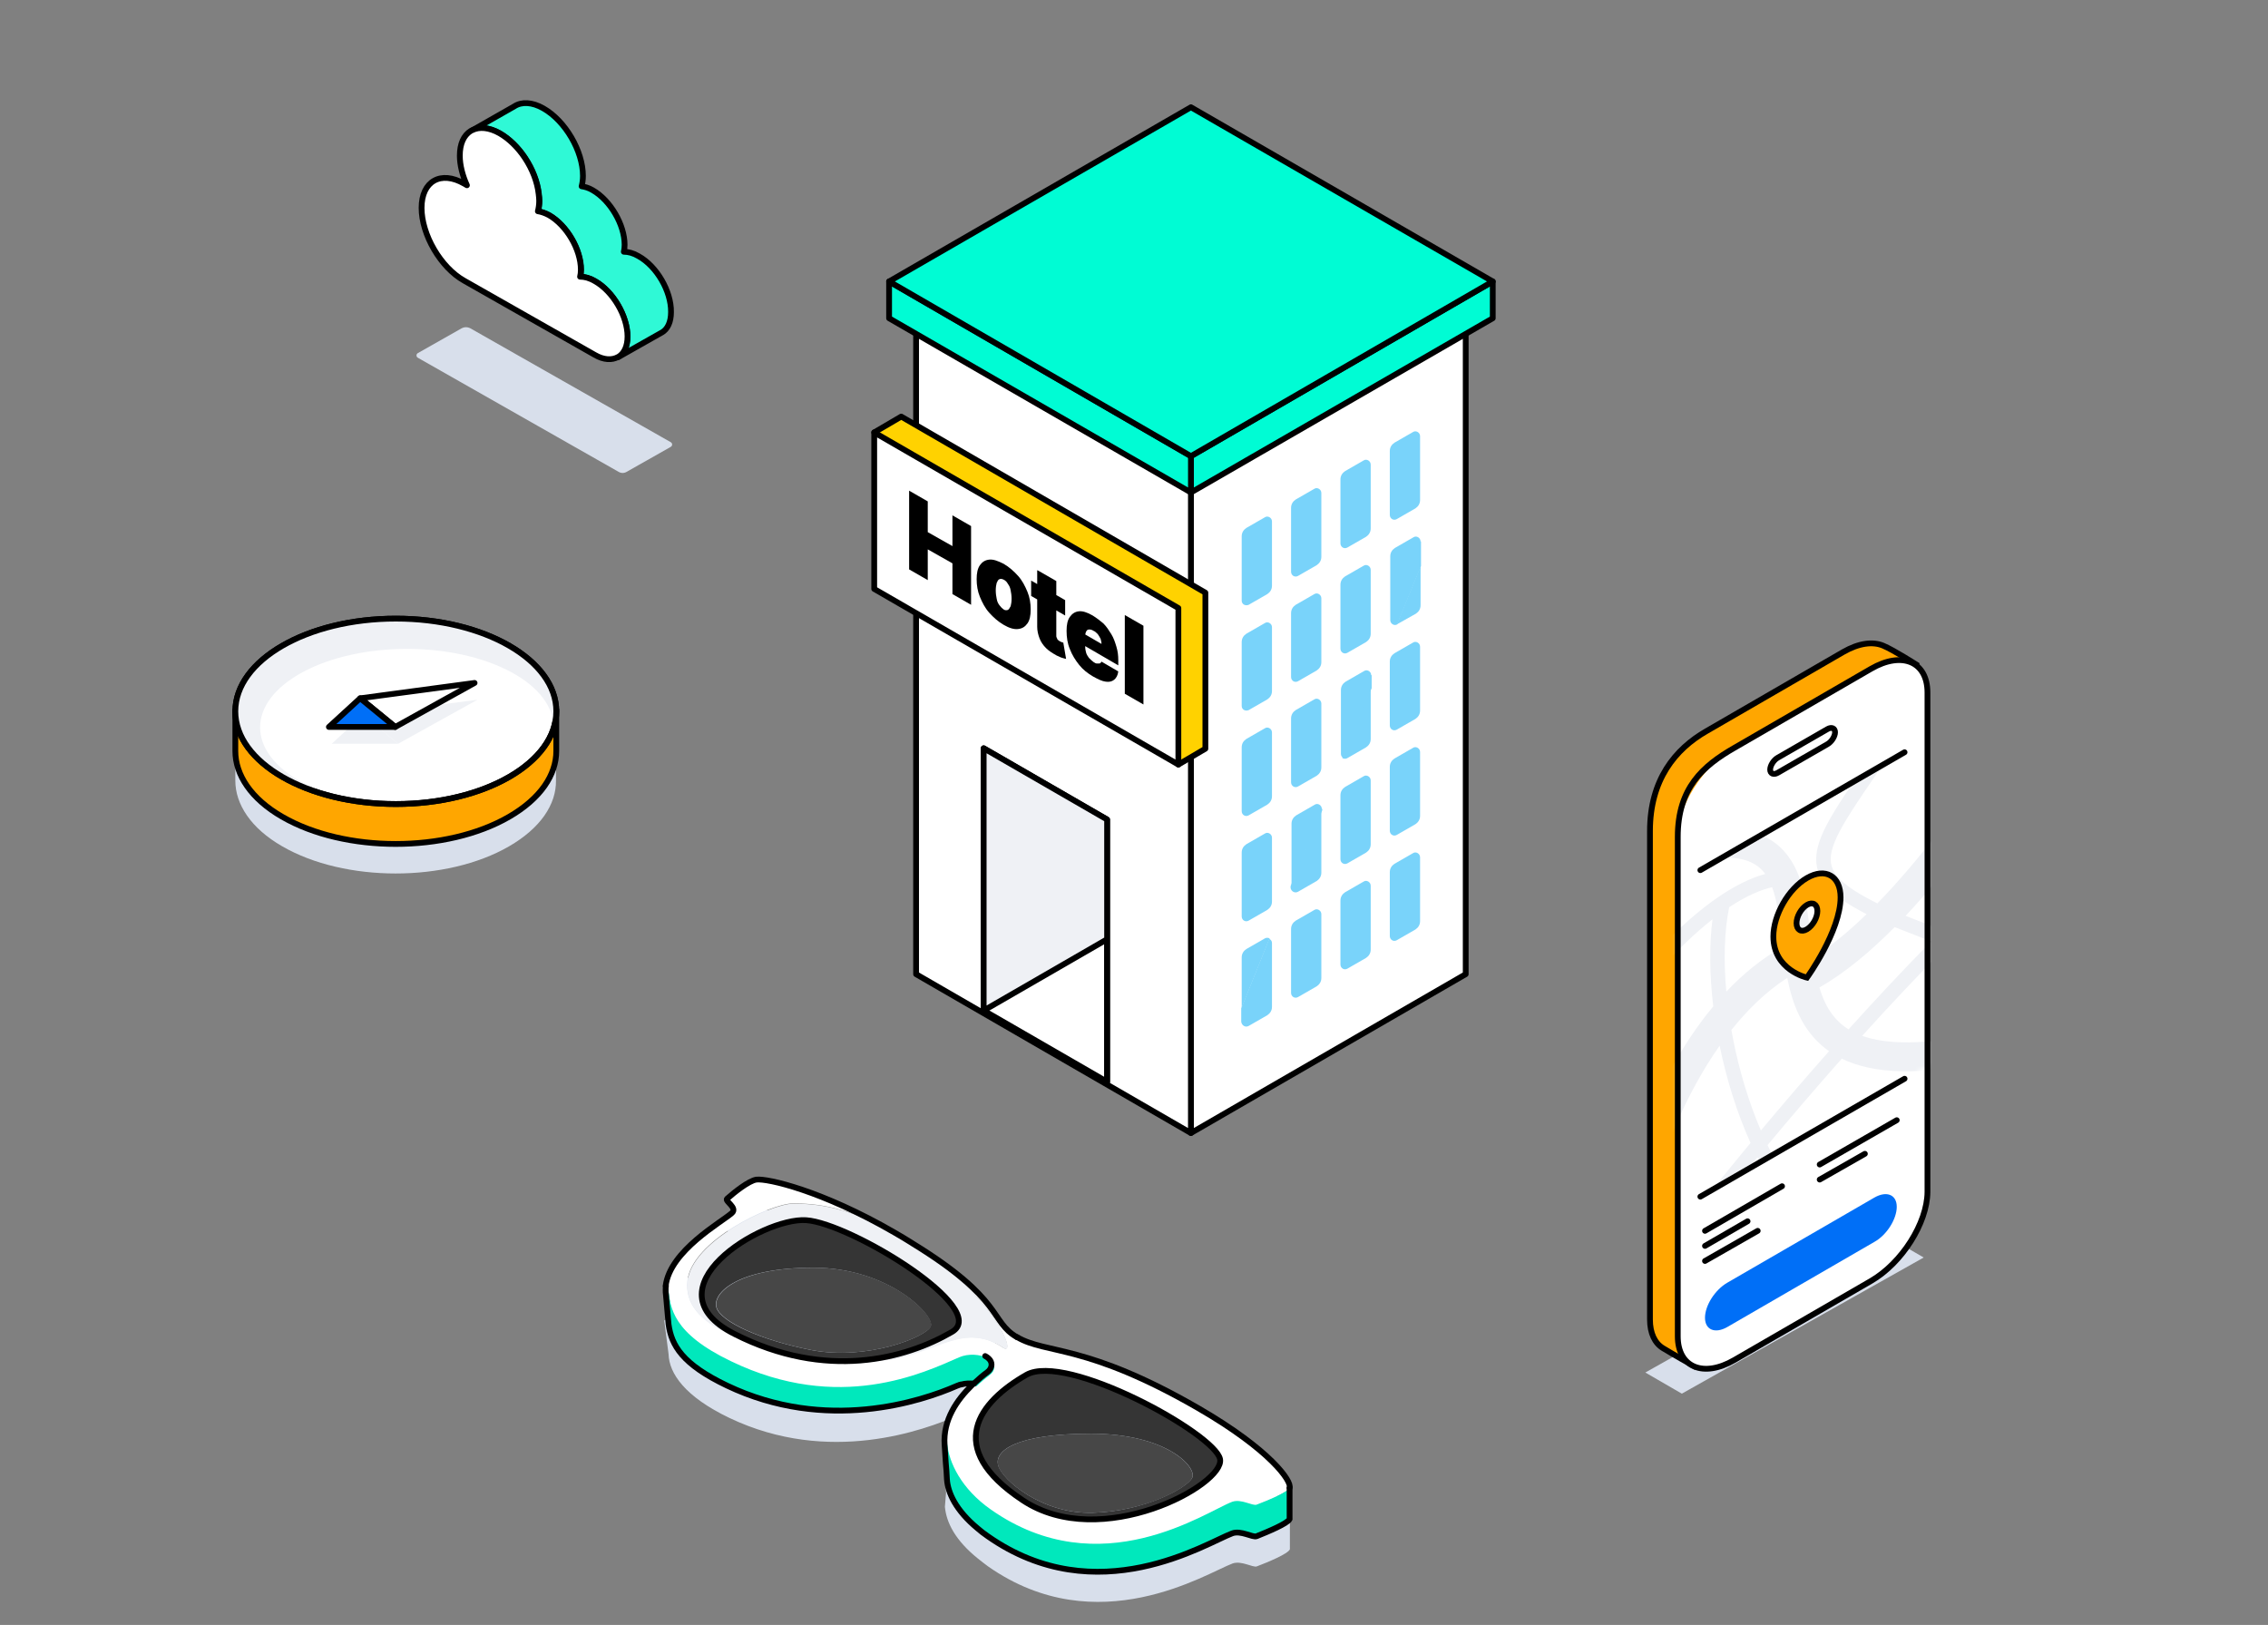 <svg width="550" height="394" viewBox="0 0 550 394" fill="none" xmlns="http://www.w3.org/2000/svg">
<rect x="0" y="0" width="550" height="394" fill="#808080" stroke="none"/>
<path d="M399 332.8L457.655 299.785L466.506 304.913L407.851 337.928L399 332.8Z" fill="#D8DFEB"/>
<path d="M410.592 331.112C410.592 331.112 405.815 328.442 403.286 326.897C401.319 325.703 400.125 323.314 400.125 319.943V201.509C400.125 189.076 406.236 181.63 413.823 177.275L446.979 158.098C450.772 155.92 454.144 155.499 456.673 156.552C459.201 157.606 464.681 161.118 464.681 161.118L410.592 331.112Z" fill="#FFA600" stroke="black" stroke-width="1.4" stroke-miterlimit="10"/>
<path d="M453.721 310.6L420.565 329.777C413.049 334.132 406.867 331.533 406.867 324.017V202.914C406.867 195.398 412.979 185.704 420.565 181.348L453.721 162.172C461.237 157.816 467.419 160.415 467.419 167.932V289.034C467.349 296.551 461.237 306.245 453.721 310.6Z" fill="white"/>
<mask id="mask0_380_3" style="mask-type:luminance" maskUnits="userSpaceOnUse" x="406" y="179" width="62" height="115">
<path d="M467.345 258.397L406.863 293.309V214.143L467.345 179.652V258.397Z" fill="white"/>
</mask>
<g mask="url(#mask0_380_3)">
<path fill-rule="evenodd" clip-rule="evenodd" d="M455.272 219.046C450.996 216.919 448.105 215.081 446.299 213.288C445.155 212.153 444.507 211.092 444.194 210.045C443.881 209.002 443.86 207.84 444.181 206.435C444.846 203.518 446.897 199.869 450.273 194.74C451.581 192.753 453.109 190.514 454.805 188.028L454.805 188.027L454.806 188.026C457.337 184.317 460.242 180.059 463.347 175.276L460.401 173.363C457.268 178.189 454.469 182.289 451.99 185.92L451.989 185.921C450.291 188.409 448.743 190.677 447.339 192.809C444.003 197.876 441.584 202.028 440.757 205.654C440.331 207.519 440.308 209.313 440.829 211.053C441.349 212.788 442.371 214.337 443.824 215.78C445.828 217.77 448.762 219.66 452.654 221.659C448.382 225.802 444.01 229.441 439.71 232.151C439.623 231.541 439.541 230.922 439.462 230.293C439.33 229.244 439.205 228.158 439.079 227.057C438.748 224.165 438.404 221.163 437.877 218.419C437.143 214.591 435.965 210.687 433.574 207.52C428.381 200.643 419.109 199.042 404.059 203.096L405.886 209.879C420.303 205.995 425.528 208.521 427.968 211.753C428.008 211.806 428.048 211.86 428.087 211.915C426.862 212.242 425.421 212.737 423.773 213.477C418.054 216.046 409.854 221.561 399.445 233.283L402.072 235.615C407.055 230.002 411.473 225.9 415.289 222.904C414.481 229.126 414.566 236.408 415.477 244.017C411.383 248.939 408.022 254.184 405.343 259.019C402.285 264.538 400.045 269.651 398.568 273.387C397.828 275.257 397.278 276.788 396.909 277.859C396.725 278.395 396.586 278.817 396.492 279.109C396.445 279.255 396.409 279.369 396.385 279.449L396.356 279.542L396.347 279.569L396.344 279.581C396.343 279.582 396.343 279.583 399.705 280.601C403.066 281.618 403.066 281.619 403.066 281.62L403.07 281.606L403.09 281.542C403.109 281.482 403.138 281.388 403.179 281.263C403.26 281.012 403.384 280.633 403.553 280.143C403.89 279.161 404.404 277.73 405.1 275.97C406.495 272.444 408.61 267.617 411.487 262.424C413.11 259.496 414.953 256.49 417.021 253.554C418.658 261.581 421.166 269.711 424.511 277.13C421.292 281.013 418.482 284.467 416.173 287.337C413.922 290.136 412.147 292.38 410.933 293.925C410.327 294.697 409.861 295.295 409.546 295.7C409.388 295.903 409.269 296.057 409.188 296.161L409.066 296.319C409.066 296.32 409.066 296.32 410.458 297.391C411.85 298.462 411.85 298.462 411.85 298.461L411.851 298.46L411.857 298.453L411.967 298.309C412.046 298.208 412.164 298.055 412.32 297.855C412.631 297.454 413.093 296.861 413.696 296.094C414.901 294.559 416.668 292.326 418.91 289.539C420.958 286.993 423.402 283.986 426.177 280.626C427.601 283.455 429.155 286.153 430.837 288.671L433.758 286.72C431.89 283.923 430.18 280.879 428.634 277.664C431.309 274.451 434.24 270.976 437.377 267.319C440.3 263.913 443.4 260.351 446.64 256.698C454.363 260.467 465.795 260.932 482.652 257.191L481.13 250.334C466.392 253.604 457.307 253.218 451.592 251.166C458.013 244.059 464.87 236.739 471.892 229.657L491.577 237.349L492.856 234.077L474.601 226.944C480.355 221.227 486.196 215.705 491.978 210.622L489.659 207.984C483.45 213.442 477.181 219.395 471.027 225.548L462.111 222.064C467.129 216.743 471.809 211.05 475.898 205.715C481.002 199.055 485.301 192.792 488.324 188.196C489.837 185.896 491.032 184.01 491.851 182.694C492.261 182.037 492.577 181.521 492.792 181.168C492.9 180.992 492.982 180.856 493.038 180.763L493.102 180.656L493.125 180.617C493.126 180.616 493.126 180.616 490.109 178.818C487.092 177.019 487.092 177.02 487.092 177.02L487.076 177.046L487.02 177.139C486.97 177.223 486.894 177.349 486.792 177.516C486.589 177.849 486.286 178.343 485.89 178.979C485.097 180.252 483.932 182.089 482.455 184.336C479.498 188.832 475.298 194.95 470.322 201.443C465.751 207.408 460.619 213.562 455.272 219.046ZM427.021 274.114C429.408 271.259 431.982 268.214 434.712 265.032C437.506 261.776 440.465 258.374 443.554 254.884C443.286 254.696 443.024 254.503 442.767 254.305C437.026 249.884 434.657 243.425 433.414 237.113C428.233 240.453 423.725 244.904 419.873 249.744C420.021 250.588 420.18 251.435 420.348 252.283C421.828 259.728 424.07 267.228 427.021 274.114ZM418.634 240.452C422.59 236.265 427.133 232.474 432.3 229.591C432.219 228.91 432.143 228.24 432.067 227.581C431.748 224.798 431.452 222.21 430.978 219.743C430.644 217.999 430.243 216.462 429.746 215.124C428.588 215.38 427.073 215.846 425.212 216.681C423.531 217.436 421.567 218.494 419.329 219.976C418.171 225.676 417.947 232.781 418.634 240.452ZM468.329 228.264L459.466 224.801C453.634 230.681 447.423 235.918 441.207 239.438C442.357 243.3 444.109 246.472 447.053 248.74C447.435 249.034 447.844 249.318 448.283 249.589C454.609 242.569 461.378 235.316 468.329 228.264Z" fill="#EFF1F5"/>
</g>
<path d="M453.721 310.6L420.565 329.777C413.049 334.132 406.867 331.533 406.867 324.017V202.914C406.867 191.042 412.979 185.704 420.565 181.348L453.721 162.172C461.237 157.816 467.419 160.415 467.419 167.932V289.034C467.349 296.551 461.237 306.245 453.721 310.6Z" stroke="black" stroke-width="1.4" stroke-miterlimit="10" stroke-linecap="round" stroke-linejoin="round"/>
<path d="M443.182 180.433L431.1 187.387C430.116 187.949 429.273 187.598 429.273 186.614C429.273 185.631 430.116 184.296 431.1 183.734L443.182 176.78C444.165 176.218 445.008 176.569 445.008 177.553C445.008 178.536 444.165 179.871 443.182 180.433Z" fill="white" stroke="black" stroke-width="1.4" stroke-miterlimit="10" stroke-linecap="round" stroke-linejoin="round"/>
<path d="M441.285 282.365L459.97 271.617" stroke="black" stroke-width="1.4" stroke-miterlimit="10" stroke-linecap="round" stroke-linejoin="round"/>
<path d="M441.285 286.017L452.243 279.766" stroke="black" stroke-width="1.4" stroke-miterlimit="10" stroke-linecap="round" stroke-linejoin="round"/>
<path d="M413.469 298.447L432.154 287.629" stroke="black" stroke-width="1.4" stroke-miterlimit="10" stroke-linecap="round" stroke-linejoin="round"/>
<path d="M413.469 302.096L423.795 296.125" stroke="black" stroke-width="1.4" stroke-miterlimit="10" stroke-linecap="round" stroke-linejoin="round"/>
<path d="M413.469 305.751L426.253 298.445" stroke="black" stroke-width="1.4" stroke-miterlimit="10" stroke-linecap="round" stroke-linejoin="round"/>
<path d="M412.344 210.992L461.867 182.402" stroke="black" stroke-width="1.4" stroke-miterlimit="10" stroke-linecap="round" stroke-linejoin="round"/>
<path d="M412.344 290.156L461.867 261.566" stroke="black" stroke-width="1.4" stroke-miterlimit="10" stroke-linecap="round" stroke-linejoin="round"/>
<path d="M446.344 217.593C446.344 225.812 438.195 237.051 438.195 237.051C438.195 237.051 430.047 235.225 430.047 227.076C430.047 221.878 433.7 215.486 438.195 212.887C442.691 210.288 446.344 212.395 446.344 217.593ZM438.195 219.419C436.79 220.262 435.667 222.229 435.667 223.845C435.667 225.461 436.79 226.163 438.195 225.32C439.6 224.477 440.724 222.51 440.724 220.895C440.724 219.279 439.6 218.576 438.195 219.419Z" fill="#FFA600" stroke="black" stroke-width="1.4" stroke-miterlimit="10"/>
<path d="M454.562 301.117L418.878 321.769C415.927 323.455 413.469 322.471 413.469 319.521C413.469 316.571 415.857 312.777 418.878 311.021L454.562 290.369C457.513 288.683 459.971 289.667 459.971 292.617C459.971 295.567 457.583 299.431 454.562 301.117Z" fill="#006FF7"/>
<path d="M290.607 348.689C263.352 332.954 253.798 335.623 246.703 331.479C240.03 327.615 243.683 322.487 221.345 308.719C221.275 308.649 221.204 308.649 221.134 308.579C219.799 307.736 218.394 306.893 216.919 306.05C199.428 295.935 186.152 292.914 183.483 293.265C181.586 293.546 178.214 296.286 176.388 297.901C175.756 298.463 178.987 300.079 177.582 301.343C175.053 303.591 162.549 310.475 161.496 319.045C161.425 319.396 161.425 319.677 161.425 320.029L161.074 320.169L162.128 328.318C162.268 333.024 166.062 338.644 176.95 343.842C201.044 355.292 224.014 346.862 232.654 343.069C232.725 343.069 232.795 342.999 232.795 342.999C232.935 342.929 233.006 342.929 233.146 342.929C233.146 342.929 233.146 342.929 233.216 342.929C233.989 342.788 234.902 342.999 235.745 343.21C232.163 346.722 228.721 351.569 229.142 357.68C229.142 357.68 229.283 359.577 229.423 361.965L229.142 365.337C229.493 369.271 231.741 373.556 237.15 377.911C237.923 378.543 238.766 379.175 239.609 379.807C266.161 398.422 292.644 381.423 298.896 379.105C301.073 378.332 303.813 380.159 304.796 379.807C307.536 378.754 312.313 376.787 312.804 375.663V368.006C313.366 366.461 308.098 358.804 290.607 348.689Z" fill="#D8DFEB"/>
<path d="M248.034 363.788C267.071 376.362 297.136 359.925 295.872 353.814C294.677 347.632 258.501 327.823 248.807 333.372C237.568 339.905 228.576 351.004 248.034 363.788ZM162.054 312.509L161.352 312.861C161.352 312.509 161.352 312.228 161.422 311.877C162.475 303.307 174.979 296.423 177.508 294.175C178.913 292.911 175.682 291.295 176.314 290.733C178.14 289.118 181.582 286.378 183.409 286.097C186.078 285.746 199.354 288.766 216.845 298.882C205.466 292.489 197.739 291.787 192.33 291.787C186.921 291.787 167.674 300.849 166.69 310.613C166.128 316.162 169.781 320.166 176.244 323.116C196.334 332.248 205.044 331.195 215.932 329.579C226.82 327.963 233.775 320.447 243.258 326.769C246.7 329.087 241.502 314.406 221.271 301.551C243.609 315.249 239.956 320.447 246.629 324.311C253.724 328.385 263.348 325.786 290.533 341.521C308.024 351.636 313.363 359.293 312.66 360.838C312.168 361.892 307.462 363.859 304.652 364.983C303.669 365.334 300.859 363.507 298.752 364.28C292.5 366.598 266.79 384.792 240.237 366.177C233.072 361.119 230.052 354.727 229.63 350.231L229.279 354.797C229.138 352.409 228.998 350.512 228.998 350.512C228.576 344.401 232.018 339.554 235.601 336.041C235.952 336.112 236.303 336.182 236.655 336.252C237.779 335.199 238.903 334.215 239.886 333.513C241.291 332.459 241.291 330.984 239.956 329.93C239.816 329.79 239.605 329.649 239.394 329.579C237.568 328.525 234.618 328.385 232.51 329.298C223.87 333.091 203.358 342.855 177.157 330.281C163.037 323.187 162.546 317.005 162.054 312.509Z" fill="white"/>
<path d="M312.733 360.771V368.357C312.241 369.411 307.535 371.378 304.725 372.502C303.741 372.853 300.932 371.027 298.824 371.799C292.572 374.118 266.09 391.117 239.537 372.502C238.624 371.87 237.781 371.237 237.079 370.605C231.81 366.25 229.843 361.965 229.633 358.664C229.562 357.329 229.492 355.924 229.352 354.66L229.703 350.094C230.124 354.589 233.075 360.982 240.31 366.039C266.863 384.654 292.572 366.461 298.824 364.143C301.002 363.37 303.741 365.196 304.725 364.845C307.535 363.791 312.241 361.825 312.733 360.771Z" fill="#00E8BC"/>
<path d="M264.609 347.633C283.014 347.633 290.249 355.781 289.125 358.31C287.931 360.839 277.675 366.458 265.031 366.81C252.668 367.161 242.974 358.802 242.061 355.36C241.077 351.847 246.205 347.633 264.609 347.633Z" fill="#474747"/>
<path d="M265.031 366.809C277.605 366.457 287.931 360.768 289.125 358.309C290.319 355.78 283.014 347.632 264.61 347.632C246.205 347.632 241.077 351.846 242.061 355.288C242.974 358.801 252.668 367.16 265.031 366.809ZM295.869 353.813C297.063 359.995 266.998 376.362 248.032 363.788C228.574 350.933 237.565 339.834 248.875 333.372C258.498 327.823 294.675 347.632 295.869 353.813Z" fill="#353535"/>
<path d="M240.097 329.789C241.432 330.843 241.432 332.318 240.027 333.371C239.043 334.144 237.92 335.057 236.796 336.11C236.445 336.04 236.093 336.04 235.742 335.9C235.883 335.759 236.023 335.619 236.234 335.478C237.358 334.425 238.481 333.441 239.465 332.739C240.518 331.896 240.729 330.772 240.097 329.789Z" fill="#00E8BC"/>
<path d="M233.141 335.686C234.124 335.475 235.178 335.405 236.161 335.475C236.02 335.616 235.88 335.756 235.669 335.897C234.826 335.756 233.913 335.546 233.141 335.686Z" fill="#00E8BC"/>
<path d="M229.632 358.66C229.843 361.962 231.81 366.247 237.078 370.602C231.74 366.247 229.492 361.962 229.07 358.028L229.351 354.656C229.422 355.991 229.492 357.396 229.632 358.66Z" fill="#00E8BC"/>
<path d="M197.312 307.383C215.717 307.383 226.956 319.114 225.762 321.642C224.568 324.171 210.308 330.002 196.68 327.332C184.528 324.944 174.764 320.448 173.78 317.006C172.797 313.564 178.908 307.383 197.312 307.383Z" fill="#474747"/>
<path d="M196.613 327.33C210.311 330 224.57 324.169 225.694 321.64C226.889 319.112 215.649 307.381 197.245 307.381C178.841 307.381 172.729 313.492 173.713 317.004C174.696 320.517 184.531 324.942 196.613 327.33ZM195.489 295.86C206.166 296.563 240.516 317.426 230.893 323.045C219.653 329.578 200.406 334.776 178.208 323.537C156.432 312.509 184.882 295.158 195.489 295.86Z" fill="#353535"/>
<path d="M176.314 323.189C169.781 320.238 166.199 316.234 166.761 310.685C167.674 300.991 186.991 291.859 192.4 291.859C197.809 291.859 205.536 292.562 216.916 298.954C218.391 299.797 219.796 300.64 221.131 301.483C221.201 301.553 221.271 301.553 221.341 301.623C241.572 314.478 246.84 329.16 243.328 326.841C233.845 320.519 226.961 328.106 216.003 329.651C205.115 331.197 196.404 332.321 176.314 323.189ZM195.491 295.863C184.814 295.161 156.435 312.511 178.14 323.47C200.338 334.709 219.585 329.511 230.824 322.978C240.518 317.429 206.168 296.566 195.491 295.863Z" fill="#EFF1F5"/>
<path d="M232.581 335.83C223.941 339.623 200.971 348.052 176.876 336.602C165.988 331.404 162.265 325.784 162.055 321.078C162.757 326.206 165.356 330.772 176.244 335.97C200.338 347.42 223.309 339.833 231.949 336.04C232.23 335.97 232.37 335.9 232.581 335.83Z" fill="#00E8BC"/>
<path d="M162.054 312.512C162.546 317.078 163.038 323.259 177.297 330.073C203.499 342.717 224.011 332.883 232.651 329.089C234.758 328.176 237.708 328.317 239.535 329.37C239.746 329.511 239.886 329.581 240.097 329.722C240.799 330.705 240.588 331.829 239.394 332.672C238.411 333.445 237.287 334.358 236.163 335.412C235.18 335.341 234.126 335.341 233.142 335.622C233.142 335.622 233.142 335.622 233.072 335.622C232.932 335.622 232.861 335.693 232.721 335.693C232.651 335.693 232.58 335.763 232.58 335.763C232.37 335.833 232.229 335.903 232.019 335.974C223.378 339.767 200.338 347.353 176.314 335.903C165.426 330.705 162.827 326.139 162.124 321.011L161.492 313.917C161.422 313.495 161.422 313.074 161.422 312.722L162.054 312.512Z" fill="#00E8BC"/>
<path d="M161.421 313.987L162.054 321.081L161 312.933L161.351 312.793C161.351 313.214 161.421 313.636 161.421 313.987Z" fill="#00E8BC"/>
<path d="M161.422 311.807C162.476 303.237 174.979 296.353 177.508 294.105C178.913 292.841 175.682 291.225 176.314 290.663C178.14 289.048 181.582 286.308 183.409 286.027C186.078 285.676 199.354 288.696 216.846 298.812C218.321 299.655 219.726 300.497 221.06 301.34C221.13 301.411 221.201 301.411 221.271 301.481C243.609 315.179 239.956 320.377 246.63 324.24" stroke="black" stroke-width="1.4" stroke-miterlimit="10" stroke-linecap="round"/>
<path d="M195.489 295.861C184.811 295.158 156.432 312.509 178.138 323.467C200.336 334.706 219.583 329.508 230.822 322.975C240.516 317.426 206.166 296.563 195.489 295.861Z" stroke="black" stroke-width="1.4" stroke-miterlimit="10" stroke-linecap="round"/>
<path d="M312.726 360.77C313.358 359.224 308.09 351.568 290.599 341.452C263.343 325.717 253.79 328.387 246.695 324.242" stroke="black" stroke-width="1.4" stroke-miterlimit="10" stroke-linecap="round"/>
<path d="M236.163 335.481C235.18 335.411 234.126 335.411 233.142 335.692C233.142 335.692 233.142 335.692 233.072 335.692C232.932 335.762 232.861 335.762 232.721 335.762C232.651 335.762 232.58 335.832 232.58 335.832C232.37 335.903 232.229 335.973 232.019 336.043C223.378 339.836 200.338 347.423 176.314 335.973C165.426 330.775 162.827 326.209 162.124 321.081L161.492 313.986C161.422 313.565 161.422 313.143 161.422 312.792C161.422 312.441 161.422 312.16 161.492 311.809" stroke="black" stroke-width="1.4" stroke-miterlimit="10" stroke-linecap="round"/>
<path d="M312.733 360.766V368.353C312.241 369.406 307.534 371.373 304.725 372.497C303.741 372.848 300.931 371.022 298.824 371.795C292.572 374.113 266.09 391.112 239.537 372.497C238.624 371.865 237.781 371.233 237.078 370.601C231.81 366.245 229.843 361.96 229.632 358.659C229.562 357.324 229.492 355.919 229.351 354.655C229.211 352.267 229.07 350.37 229.07 350.37C228.649 344.259 232.091 339.412 235.673 335.899C235.814 335.759 235.954 335.618 236.165 335.478C237.289 334.424 238.413 333.441 239.396 332.738C240.52 331.895 240.731 330.701 240.099 329.788C239.818 329.437 239.467 329.086 238.905 328.805" stroke="black" stroke-width="1.4" stroke-miterlimit="10" stroke-linecap="round"/>
<path d="M295.873 353.813C297.067 359.995 267.002 376.362 248.036 363.788C228.578 350.933 237.569 339.835 248.879 333.372C258.502 327.823 294.679 347.632 295.873 353.813Z" stroke="black" stroke-width="1.4" stroke-miterlimit="10" stroke-linecap="round"/>
<path d="M57.066 189.266C57.066 195.026 60.86 200.857 68.446 205.212C83.619 213.993 108.275 213.993 123.448 205.212C131.105 200.786 134.898 195.026 134.828 189.266V179.713C134.828 179.291 134.828 178.8 134.758 178.378C134.688 177.957 134.617 177.535 134.547 177.114C134.547 177.044 134.547 177.044 134.547 176.973C134.477 176.552 134.336 176.201 134.266 175.779C134.266 175.709 134.266 175.709 134.266 175.639C133.985 174.796 133.634 173.953 133.212 173.11L133.142 173.04C132.931 172.688 132.721 172.337 132.51 171.986C132.44 171.916 132.369 171.775 132.299 171.705C132.089 171.424 131.878 171.073 131.667 170.792C131.597 170.721 131.527 170.581 131.456 170.511C131.175 170.159 130.965 169.879 130.684 169.527C130.613 169.457 130.613 169.387 130.543 169.317C130.192 168.965 129.841 168.544 129.489 168.193C129.419 168.122 129.419 168.122 129.349 168.052C128.998 167.771 128.646 167.42 128.295 167.139C128.155 166.998 128.014 166.928 127.874 166.788C127.593 166.577 127.242 166.296 126.961 166.085C126.82 165.945 126.68 165.875 126.469 165.734C126.118 165.523 125.837 165.242 125.485 165.032C125.345 164.961 125.204 164.821 125.064 164.751C124.572 164.399 124.081 164.118 123.519 163.767C116.354 159.623 107.081 157.445 97.739 157.234C96.544 157.234 95.35 157.234 94.156 157.234C93.454 157.234 92.821 157.305 92.119 157.305C90.995 157.375 89.871 157.445 88.747 157.586C87.342 157.726 85.937 157.937 84.603 158.148C82.495 158.499 80.388 158.991 78.421 159.623C74.838 160.676 71.467 162.081 68.516 163.767C65.215 165.664 62.616 167.841 60.719 170.159C60.438 170.511 60.227 170.862 59.947 171.143C58.05 173.882 57.066 176.692 57.066 179.572C57.066 179.572 57.066 179.572 57.066 179.643V189.266Z" fill="#D8DFEB"/>
<path d="M134.902 182.104V172.551H57.07V182.104C57.07 187.864 60.864 193.695 68.45 198.05C83.623 206.83 108.279 206.83 123.452 198.05C131.109 193.624 134.902 187.864 134.902 182.104Z" fill="#FFA600" stroke="black" stroke-width="1.4" stroke-miterlimit="10"/>
<path d="M95.986 194.957C117.479 194.957 134.902 184.893 134.902 172.478C134.902 160.064 117.479 150 95.986 150C74.494 150 57.07 160.064 57.07 172.478C57.07 184.893 74.494 194.957 95.986 194.957Z" fill="white" stroke="black" stroke-width="1.4" stroke-miterlimit="10"/>
<path d="M88.047 173.317L96.547 180.341L115.794 169.664L88.047 173.317Z" fill="#EFF1F5"/>
<path d="M96.547 180.337L88.047 173.312L80.461 180.337H96.547Z" fill="#EFF1F5"/>
<path d="M134.27 176.41C134.27 171.563 130.828 166.646 123.874 162.923C109.965 155.477 87.416 155.477 73.508 162.923C59.599 170.369 59.599 182.381 73.508 189.827C77.441 191.934 82.007 193.41 86.924 194.323C80.111 193.41 73.718 191.373 68.38 188.352C53.207 179.571 53.207 165.382 68.38 156.601C83.553 147.82 108.209 147.82 123.382 156.601C132.795 162.01 136.448 169.456 134.27 176.41Z" fill="#EFF1F5"/>
<path d="M87.344 169.317L95.843 176.271L115.091 165.594L87.344 169.317Z" fill="white" stroke="black" stroke-width="1.4" stroke-miterlimit="10" stroke-linejoin="round"/>
<path d="M95.844 176.267L87.344 169.312L79.758 176.267H95.844Z" fill="#006FF7" stroke="black" stroke-width="1.4" stroke-miterlimit="10" stroke-linejoin="round"/>
<path d="M95.986 194.957C117.479 194.957 134.902 184.893 134.902 172.478C134.902 160.064 117.479 150 95.986 150C74.494 150 57.07 160.064 57.07 172.478C57.07 184.893 74.494 194.957 95.986 194.957Z" stroke="black" stroke-width="1.4" stroke-miterlimit="10"/>
<path d="M113.996 79.568L162.658 107.218C163.106 107.47 163.106 108.1 162.658 108.352L151.98 114.399C151.34 114.777 150.637 114.777 149.997 114.399L101.335 86.748C100.888 86.496 100.888 85.866 101.335 85.614L112.014 79.568C112.654 79.253 113.357 79.253 113.996 79.568Z" fill="#D8DFEB"/>
<path d="M149.868 86.558L149.996 86.494" stroke="black" stroke-width="1.4" stroke-miterlimit="10" stroke-linecap="round" stroke-linejoin="round"/>
<path d="M154.859 62.118C153.58 61.362 152.365 61.047 151.278 61.047C151.406 60.543 151.469 59.976 151.469 59.346C151.469 54.496 148.016 48.576 143.732 46.119C142.773 45.552 141.878 45.3 141.046 45.174C141.238 44.419 141.366 43.6 141.366 42.655C141.366 36.608 137.082 29.302 131.774 26.279C129.025 24.704 126.467 24.641 124.741 25.775L114.573 31.57C116.3 30.688 118.666 30.877 121.224 32.325C123.526 33.648 125.7 35.79 127.362 38.309C129.153 41.017 130.368 44.104 130.687 47.064C130.751 47.631 130.815 48.135 130.815 48.702C130.815 49.646 130.687 50.465 130.496 51.221C131.327 51.347 132.222 51.662 133.181 52.166C137.466 54.622 140.919 60.48 140.919 65.393C140.919 66.023 140.855 66.59 140.727 67.093C141.814 67.093 143.029 67.408 144.308 68.164C148.656 70.621 152.173 76.667 152.173 81.643C152.173 84.037 151.342 85.737 149.999 86.556L160.358 80.698L160.486 80.635C161.892 79.817 162.724 78.116 162.724 75.659C162.788 70.621 159.271 64.574 154.859 62.118Z" fill="#2FF9D6" stroke="black" stroke-width="1.4" stroke-miterlimit="10" stroke-linecap="round" stroke-linejoin="round"/>
<path d="M152.176 81.581C152.176 83.975 151.345 85.675 150.002 86.494L149.874 86.557C148.403 87.376 146.421 87.313 144.247 86.053C139.898 83.597 118.221 71.252 112.53 68.039C106.839 64.827 102.235 56.891 102.235 50.403C102.235 43.916 106.903 41.27 112.594 44.546C112.85 44.672 113.042 44.798 113.233 44.924C112.146 42.53 111.507 40.011 111.507 37.743C111.507 34.846 112.466 32.83 114.129 31.76L114.512 31.571C116.239 30.689 118.605 30.878 121.163 32.327C123.465 33.649 125.639 35.791 127.301 38.31C129.092 41.019 130.307 44.105 130.626 47.065C130.69 47.632 130.754 48.136 130.754 48.703C130.754 49.648 130.626 50.466 130.435 51.222C131.266 51.348 132.161 51.663 133.12 52.167C137.405 54.623 140.858 60.481 140.858 65.394C140.858 66.024 140.794 66.591 140.666 67.095C141.753 67.095 142.968 67.409 144.247 68.165C148.659 70.622 152.176 76.668 152.176 81.581Z" fill="white" stroke="black" stroke-width="1.4" stroke-miterlimit="10" stroke-linecap="round" stroke-linejoin="round"/>
<path d="M288.801 274.731L355.443 236.214V67.462L288.801 105.979V274.731Z" fill="white" stroke="black" stroke-width="1.4" stroke-miterlimit="10" stroke-linecap="round" stroke-linejoin="round"/>
<path d="M288.799 274.731L222.156 236.214V67.462L288.799 105.979V274.731Z" fill="white" stroke="black" stroke-width="1.4" stroke-miterlimit="10" stroke-linecap="round" stroke-linejoin="round"/>
<path d="M288.799 105.98L355.441 67.463L288.799 28.946L222.156 67.463L288.799 105.98Z" fill="white" stroke="black" stroke-width="1.4" stroke-miterlimit="10" stroke-linecap="round" stroke-linejoin="round"/>
<path d="M288.807 119.415L362 77.171V68.247L288.807 110.605V119.415Z" fill="#00FCD4" stroke="black" stroke-width="1.4" stroke-miterlimit="10" stroke-linecap="round" stroke-linejoin="round"/>
<path d="M288.805 119.415L215.611 77.171V68.247L288.805 110.605V119.415Z" fill="#00FCD4" stroke="black" stroke-width="1.4" stroke-miterlimit="10" stroke-linecap="round" stroke-linejoin="round"/>
<path d="M288.805 110.602L361.999 68.244L288.805 26L215.611 68.244L288.805 110.602Z" fill="#00FCD4" stroke="black" stroke-width="1.4" stroke-miterlimit="10" stroke-linecap="round" stroke-linejoin="round"/>
<path d="M292.31 181.545L285.759 185.386L212 104.85L218.551 101.01L292.31 143.706V181.545Z" fill="#FFD200" stroke="black" stroke-width="1.4" stroke-miterlimit="10" stroke-linecap="round" stroke-linejoin="round"/>
<path d="M285.759 185.389L212 142.806V104.854L285.759 147.437V185.389Z" fill="white" stroke="black" stroke-width="1.4" stroke-miterlimit="10" stroke-linecap="round" stroke-linejoin="round"/>
<path d="M220.467 138.063V118.974L224.985 121.572V129.027L230.971 132.415V124.961L235.49 127.558V146.647L230.971 144.05V136.595L224.985 133.206V140.661L220.467 138.063Z" fill="black"/>
<path d="M243.394 151.506C242.039 150.716 240.909 149.699 239.893 148.57C238.876 147.44 238.198 146.085 237.633 144.729C237.069 143.374 236.843 141.905 236.843 140.437C236.843 138.969 237.069 137.839 237.633 137.048C238.198 136.258 238.876 135.806 239.893 135.693C240.909 135.58 242.039 136.032 243.394 136.71C244.749 137.5 245.879 138.517 246.896 139.646C247.912 140.776 248.59 142.131 249.155 143.487C249.719 144.842 249.945 146.311 249.945 147.779C249.945 149.247 249.719 150.377 249.155 151.168C248.59 151.958 247.912 152.41 246.896 152.523C245.879 152.636 244.749 152.297 243.394 151.506ZM243.394 147.779C243.733 148.005 244.072 148.005 244.411 147.892C244.637 147.779 244.862 147.44 245.088 146.988C245.201 146.536 245.314 145.972 245.314 145.181C245.314 144.39 245.201 143.713 245.088 143.148C244.975 142.47 244.75 142.018 244.411 141.567C244.185 141.115 243.846 140.776 243.394 140.55C242.942 140.324 242.603 140.324 242.377 140.437C242.039 140.55 241.926 140.889 241.7 141.341C241.587 141.792 241.474 142.357 241.474 143.148C241.474 143.939 241.587 144.616 241.7 145.181C241.813 145.859 242.039 146.311 242.377 146.762C242.716 147.214 243.055 147.553 243.394 147.779Z" fill="black"/>
<path d="M258.303 145.518V149.245L250.058 144.501V140.774L258.303 145.518ZM251.639 138.289L256.157 140.886V154.102C256.157 154.328 256.157 154.441 256.27 154.667C256.383 154.78 256.383 155.006 256.496 155.119C256.609 155.232 256.835 155.344 256.948 155.457C257.061 155.57 257.287 155.57 257.4 155.683C257.625 155.796 257.738 155.796 257.851 155.796L258.529 159.75C258.303 159.75 258.077 159.637 257.625 159.524C257.174 159.411 256.835 159.185 256.27 158.959C255.253 158.394 254.35 157.829 253.672 157.152C252.994 156.474 252.43 155.683 252.091 154.78C251.752 153.876 251.526 152.972 251.526 151.956V138.289H251.639Z" fill="black"/>
<path d="M265.089 164.041C263.733 163.251 262.604 162.347 261.7 161.217C260.797 160.088 260.006 158.845 259.441 157.377C258.876 156.022 258.65 154.553 258.65 152.972C258.65 151.503 258.876 150.374 259.441 149.583C260.006 148.793 260.684 148.341 261.587 148.228C262.491 148.115 263.62 148.454 264.976 149.244C265.879 149.809 266.783 150.487 267.574 151.165C268.364 151.955 268.929 152.859 269.494 153.763C270.059 154.666 270.398 155.683 270.736 156.812C271.075 157.942 271.188 158.958 271.188 160.088V161.33L260.119 154.892V152.068L267.122 156.135C267.122 155.683 267.009 155.344 266.896 154.892C266.67 154.44 266.444 154.101 266.218 153.763C265.879 153.424 265.541 153.085 265.202 152.972C264.863 152.746 264.524 152.633 264.185 152.633C263.846 152.633 263.62 152.746 263.507 152.972C263.281 153.198 263.281 153.537 263.169 153.875V156.925C263.169 157.377 263.281 157.829 263.394 158.281C263.507 158.732 263.846 159.184 264.072 159.523C264.411 159.862 264.75 160.201 265.202 160.54C265.541 160.766 265.766 160.879 265.992 160.879C266.218 160.879 266.444 160.879 266.67 160.879C266.896 160.766 267.009 160.653 267.122 160.427L271.188 162.799C271.075 163.702 270.736 164.38 270.172 164.832C269.607 165.284 268.929 165.397 268.139 165.284C267.235 165.171 266.331 164.719 265.089 164.041Z" fill="black"/>
<path d="M277.289 151.728V170.817L272.771 168.219V149.13L277.289 151.728Z" fill="black"/>
<path d="M306.765 227.518L302.247 230.116C301.569 230.567 301.117 231.245 301.117 232.149V244.348L307.894 227.518C307.556 227.405 307.217 227.292 306.765 227.518Z" fill="#79D3FA"/>
<path d="M302.811 223.223L307.33 220.625C308.007 220.174 308.459 219.496 308.459 218.592V203.118C308.459 202.214 307.443 201.649 306.765 202.101L302.247 204.699C301.569 205.151 301.117 205.829 301.117 206.732V222.207C301.117 223.11 302.021 223.675 302.811 223.223Z" fill="#79D3FA"/>
<path d="M320.544 196.12C320.544 195.217 319.528 194.652 318.85 195.104L314.332 197.702C313.654 198.154 313.202 198.831 313.202 199.735V214.871L320.657 196.459V196.12H320.544Z" fill="#79D3FA"/>
<path d="M302.811 197.697L307.33 195.099C308.007 194.647 308.459 193.969 308.459 193.066V177.591C308.459 176.687 307.443 176.123 306.765 176.574L302.247 179.172C301.569 179.624 301.117 180.302 301.117 181.206V196.68C301.117 197.584 302.021 198.148 302.811 197.697Z" fill="#79D3FA"/>
<path d="M314.784 190.699L319.302 188.102C319.98 187.65 320.432 186.972 320.432 186.068V170.594C320.432 169.69 319.415 169.125 318.738 169.577L314.219 172.175C313.542 172.627 313.09 173.305 313.09 174.208V189.683C313.09 190.587 313.993 191.151 314.784 190.699Z" fill="#79D3FA"/>
<path d="M332.523 163.71C332.523 162.806 331.506 162.241 330.828 162.693L326.31 165.291C325.632 165.743 325.181 166.42 325.181 167.324V182.799C325.181 183.25 325.407 183.589 325.745 183.815L332.636 166.872V163.71H332.523Z" fill="#79D3FA"/>
<path d="M302.811 172.182L307.33 169.585C308.007 169.133 308.459 168.455 308.459 167.551V152.077C308.459 151.173 307.443 150.608 306.765 151.06L302.247 153.658C301.569 154.11 301.117 154.788 301.117 155.691V171.166C301.117 172.07 302.021 172.521 302.811 172.182Z" fill="#79D3FA"/>
<path d="M314.784 165.173L319.302 162.575C319.98 162.123 320.432 161.445 320.432 160.542V145.067C320.432 144.163 319.415 143.599 318.738 144.05L314.219 146.648C313.542 147.1 313.09 147.778 313.09 148.682V164.156C313.09 165.06 313.993 165.625 314.784 165.173Z" fill="#79D3FA"/>
<path d="M326.756 158.282L331.274 155.684C331.952 155.232 332.403 154.555 332.403 153.651V138.177C332.403 137.273 331.387 136.708 330.709 137.16L326.191 139.758C325.513 140.21 325.062 140.887 325.062 141.791V157.266C325.062 158.169 325.965 158.734 326.756 158.282Z" fill="#79D3FA"/>
<path d="M344.488 131.28C344.488 130.376 343.472 129.811 342.794 130.263L338.276 132.861C337.598 133.313 337.146 133.991 337.146 134.894V150.369C337.146 151.273 338.163 151.837 338.841 151.385L344.601 137.266V131.28H344.488Z" fill="#79D3FA"/>
<path d="M302.811 146.649L307.33 144.051C308.007 143.6 308.459 142.922 308.459 142.018V126.431C308.459 125.527 307.443 124.962 306.765 125.414L302.247 128.012C301.569 128.464 301.117 129.142 301.117 130.045V145.633C301.117 146.536 302.021 146.988 302.811 146.649Z" fill="#79D3FA"/>
<path d="M314.784 139.64L319.302 137.042C319.98 136.59 320.432 135.912 320.432 135.009V119.534C320.432 118.63 319.415 118.066 318.738 118.518L314.219 121.115C313.542 121.567 313.09 122.245 313.09 123.149V138.623C313.09 139.527 313.993 140.092 314.784 139.64Z" fill="#79D3FA"/>
<path d="M326.756 132.755L331.274 130.158C331.952 129.706 332.403 129.028 332.403 128.124V112.65C332.403 111.746 331.387 111.181 330.709 111.633L326.191 114.231C325.513 114.683 325.062 115.361 325.062 116.264V131.739C325.062 132.643 325.965 133.207 326.756 132.755Z" fill="#79D3FA"/>
<path d="M338.728 125.865L343.246 123.267C343.923 122.815 344.375 122.138 344.375 121.234V105.759C344.375 104.856 343.359 104.291 342.681 104.743L338.163 107.341C337.485 107.793 337.033 108.47 337.033 109.374V124.849C337.033 125.752 337.937 126.317 338.728 125.865Z" fill="#79D3FA"/>
<path d="M302.812 248.761L307.33 246.163C308.008 245.711 308.46 245.033 308.46 244.13V228.655C308.46 228.203 308.234 227.864 307.782 227.638L301.005 244.468V247.744C301.118 248.648 302.021 249.212 302.812 248.761Z" fill="#79D3FA"/>
<path d="M314.784 241.759L319.302 239.161C319.98 238.709 320.432 238.032 320.432 237.128V221.654C320.432 220.75 319.415 220.185 318.738 220.637L314.219 223.235C313.542 223.687 313.09 224.364 313.09 225.268V240.743C313.09 241.646 313.993 242.211 314.784 241.759Z" fill="#79D3FA"/>
<path d="M326.756 234.869L331.274 232.271C331.952 231.819 332.403 231.141 332.403 230.238V214.763C332.403 213.859 331.387 213.295 330.709 213.746L326.191 216.344C325.513 216.796 325.062 217.474 325.062 218.377V233.852C325.062 234.756 325.965 235.32 326.756 234.869Z" fill="#79D3FA"/>
<path d="M338.728 227.978L343.246 225.38C343.923 224.928 344.375 224.251 344.375 223.347V207.873C344.375 206.969 343.359 206.404 342.681 206.856L338.163 209.454C337.485 209.906 337.033 210.583 337.033 211.487V226.962C337.033 227.865 337.937 228.43 338.728 227.978Z" fill="#79D3FA"/>
<path d="M314.784 216.219L319.302 213.621C319.98 213.169 320.432 212.492 320.432 211.588V196.452L312.977 214.864V215.316C313.09 216.106 313.993 216.671 314.784 216.219Z" fill="#79D3FA"/>
<path d="M326.756 209.336L331.274 206.738C331.952 206.286 332.403 205.608 332.403 204.705V189.23C332.403 188.326 331.387 187.762 330.709 188.213L326.191 190.811C325.513 191.263 325.062 191.941 325.062 192.845V208.319C325.062 209.223 325.965 209.787 326.756 209.336Z" fill="#79D3FA"/>
<path d="M338.728 202.445L343.246 199.847C343.923 199.395 344.375 198.718 344.375 197.814V182.34C344.375 181.436 343.359 180.871 342.681 181.323L338.163 183.921C337.485 184.373 337.033 185.05 337.033 185.954V201.429C337.033 202.332 337.937 202.897 338.728 202.445Z" fill="#79D3FA"/>
<path d="M326.756 183.811L331.274 181.213C331.952 180.761 332.404 180.084 332.404 179.18V166.868L325.514 183.811C325.965 184.037 326.417 184.037 326.756 183.811Z" fill="#79D3FA"/>
<path d="M338.728 176.918L343.246 174.321C343.923 173.869 344.375 173.191 344.375 172.287V156.813C344.375 155.909 343.359 155.344 342.681 155.796L338.163 158.394C337.485 158.846 337.033 159.524 337.033 160.427V175.902C337.033 176.805 337.937 177.37 338.728 176.918Z" fill="#79D3FA"/>
<path d="M343.366 148.797C344.044 148.346 344.495 147.668 344.495 146.764V137.277L338.735 151.395L343.366 148.797Z" fill="#79D3FA"/>
<path d="M268.478 262.308L238.545 245.026V181.434L268.478 198.716V262.308Z" fill="white" stroke="black" stroke-width="1.4" stroke-miterlimit="10" stroke-linecap="round" stroke-linejoin="round"/>
<path d="M238.545 245.026L268.478 227.744V198.716L238.545 181.434V245.026Z" fill="#EFF1F5"/>
<path d="M268.478 262.308V227.744V198.716L238.545 181.434V245.026L268.478 227.744" stroke="black" stroke-width="1.4" stroke-miterlimit="10" stroke-linecap="round" stroke-linejoin="round"/>
</svg>
